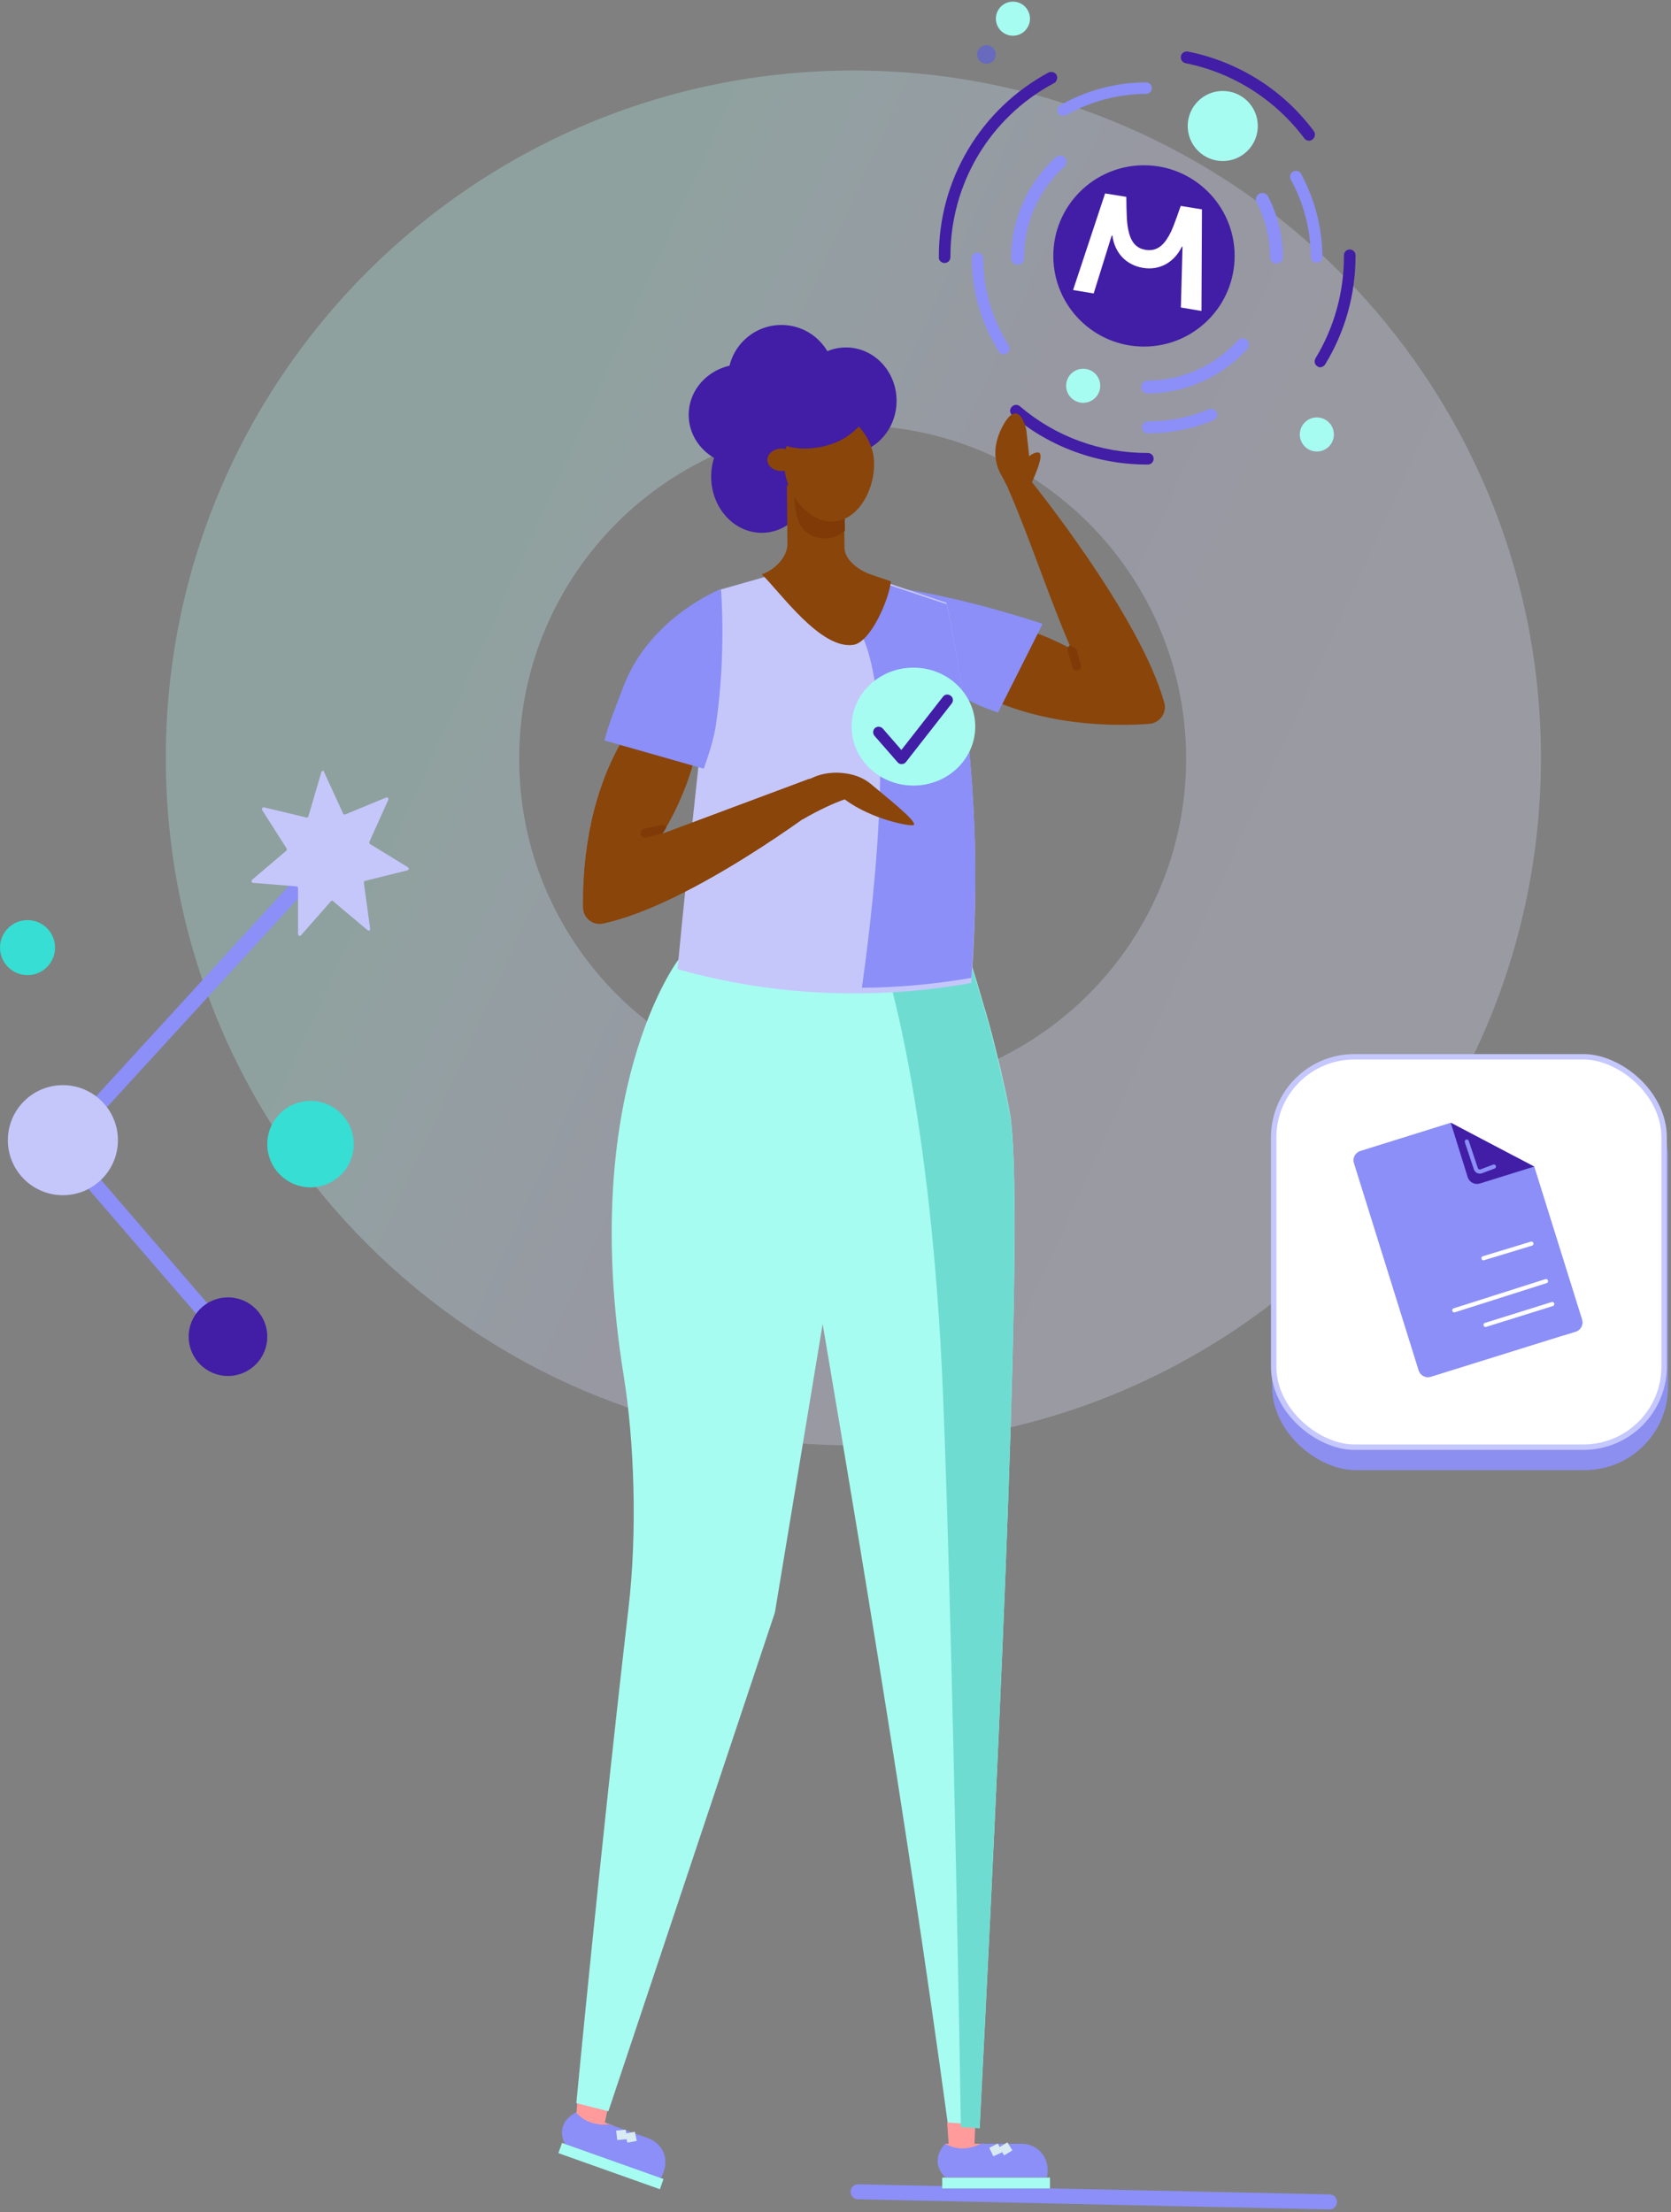 <svg width="401" height="531" viewBox="0 0 401 531" fill="none" xmlns="http://www.w3.org/2000/svg">
<rect x="0" y="0" width="401" height="531" fill="#808080" stroke="none"/>
<path fill-rule="evenodd" clip-rule="evenodd" d="M204.79 346.925C113.664 346.925 39.791 273.052 39.791 181.925C39.791 90.798 113.664 16.925 204.791 16.925C295.918 16.925 369.791 90.798 369.791 181.925C369.791 273.052 295.917 346.925 204.79 346.925ZM204.615 262.128C160.417 262.128 124.588 226.298 124.588 182.101C124.588 137.903 160.418 102.074 204.615 102.074C248.813 102.074 284.642 137.903 284.642 182.101C284.642 226.298 248.813 262.128 204.615 262.128Z" fill="url(#paint0_linear_161_8)" fill-opacity="0.3"/>
<path d="M273.507 64.643C277.539 62.659 279.195 57.772 277.205 53.728C275.215 49.684 270.333 48.015 266.301 49.999C262.269 51.983 260.613 56.87 262.603 60.913C264.593 64.957 269.475 66.627 273.507 64.643Z" fill="#37DED3"/>
<path d="M287.515 75.405L278.454 65.954C278.227 65.709 278.201 65.294 278.473 65.053C278.717 64.826 279.131 64.8 279.373 65.074L288.433 74.525C288.66 74.77 288.687 75.185 288.414 75.426C288.371 75.483 288.314 75.511 288.257 75.539C288.028 75.652 287.714 75.593 287.515 75.405Z" fill="#8B8FF7"/>
<path d="M274.631 83.186C262.614 83.244 252.826 73.55 252.768 61.533C252.71 49.517 262.405 39.729 274.421 39.671C286.437 39.613 296.226 49.307 296.284 61.324C296.341 73.34 286.647 83.128 274.631 83.186Z" fill="#411EA5"/>
<path d="M244.213 63.581C245.062 63.577 245.753 62.879 245.749 62.03C245.708 53.62 249.219 45.656 255.441 39.994C256.056 39.451 256.128 38.447 255.585 37.833C255.042 37.218 254.039 37.146 253.424 37.689C246.587 43.894 242.618 52.786 242.662 62.045C242.667 62.894 243.364 63.585 244.213 63.581Z" fill="#8B8FF7"/>
<path d="M306.323 63.281C307.172 63.277 307.863 62.58 307.859 61.731C307.834 56.562 306.653 51.706 304.316 47.165C303.927 46.396 302.999 46.091 302.23 46.481C301.46 46.87 301.156 47.798 301.545 48.568C303.648 52.647 304.75 57.117 304.772 61.746C304.776 62.594 305.397 63.286 306.323 63.281Z" fill="#8B8FF7"/>
<path d="M275.379 94.448C284.483 94.404 293.183 90.504 299.323 83.762C299.86 83.142 299.855 82.139 299.236 81.602C298.616 81.065 297.613 81.069 297.076 81.689C291.55 87.811 283.62 91.322 275.364 91.361C274.515 91.365 273.824 92.063 273.828 92.912C273.832 93.761 274.53 94.452 275.379 94.448Z" fill="#8B8FF7"/>
<path d="M315.967 63.081C316.738 63.077 317.353 62.457 317.349 61.685C317.315 54.664 315.507 47.806 312.237 41.726C311.848 41.034 310.999 40.806 310.306 41.195C309.613 41.584 309.386 42.434 309.775 43.127C312.889 48.822 314.54 55.218 314.572 61.776C314.575 62.47 315.195 63.084 315.967 63.081Z" fill="#8B8FF7"/>
<path d="M275.425 104.015C280.903 103.988 286.222 102.96 291.227 100.852C291.92 100.54 292.302 99.767 291.99 98.997C291.678 98.304 290.904 97.922 290.134 98.234C285.437 100.186 280.504 101.136 275.411 101.16C274.64 101.164 274.026 101.784 274.029 102.556C274.033 103.327 274.654 104.018 275.425 104.015Z" fill="#8B8FF7"/>
<path d="M240.844 85.046C241.076 85.045 241.384 84.967 241.615 84.811C242.307 84.422 242.457 83.496 242.068 82.88C238.103 76.65 235.985 69.407 235.95 62C235.946 61.229 235.326 60.614 234.554 60.618C233.783 60.622 233.168 61.242 233.172 62.014C233.21 69.96 235.485 77.665 239.684 84.358C239.917 84.82 240.381 85.049 240.844 85.046Z" fill="#8B8FF7"/>
<path d="M255.151 27.804C255.383 27.803 255.614 27.725 255.845 27.647C261.693 24.301 268.32 22.571 275.033 22.539C275.804 22.535 276.418 21.915 276.415 21.144C276.411 20.372 275.791 19.758 275.019 19.762C267.767 19.796 260.677 21.682 254.445 25.262C253.752 25.651 253.525 26.5 253.914 27.193C254.147 27.578 254.689 27.807 255.151 27.804Z" fill="#8B8FF7"/>
<path d="M314.128 33.77C314.437 33.768 314.745 33.69 314.975 33.457C315.59 32.991 315.74 32.065 315.274 31.45C307.897 21.532 297.139 14.794 285.091 12.383C284.319 12.232 283.55 12.699 283.399 13.471C283.248 14.244 283.715 15.013 284.487 15.164C295.84 17.424 305.979 23.856 312.968 33.158C313.279 33.62 313.742 33.772 314.128 33.77Z" fill="#411EA5"/>
<path d="M316.782 88.153C317.245 88.15 317.707 87.917 318.013 87.452C322.836 79.559 325.338 70.52 325.294 61.261C325.29 60.489 324.67 59.875 323.898 59.879C323.127 59.883 322.513 60.503 322.516 61.275C322.558 69.993 320.208 78.569 315.691 85.998C315.309 86.694 315.467 87.542 316.163 87.924C316.318 88.078 316.55 88.154 316.782 88.153Z" fill="#411EA5"/>
<path d="M275.461 111.499C276.233 111.495 276.847 110.875 276.843 110.103C276.839 109.332 276.219 108.718 275.448 108.721C264.183 108.776 253.285 104.816 244.762 97.527C244.143 96.99 243.294 97.071 242.757 97.691C242.22 98.311 242.301 99.159 242.921 99.696C251.985 107.368 263.579 111.556 275.461 111.499Z" fill="#411EA5"/>
<path d="M226.696 63.125C227.468 63.121 228.082 62.501 228.079 61.73C227.994 44.215 237.484 28.198 252.953 19.945C253.646 19.556 253.873 18.706 253.561 18.013C253.172 17.321 252.322 17.093 251.629 17.405C235.314 26.203 225.211 43.148 225.301 61.743C225.228 62.515 225.925 63.129 226.696 63.125Z" fill="#411EA5"/>
<path d="M265.195 46.428L270.291 47.252C270.291 47.252 270.315 52.19 270.555 53.964C270.955 56.894 271.893 59.512 274.904 59.961C277.993 60.486 279.68 58.318 280.979 55.688C281.743 54.141 283.341 49.427 283.341 49.427L288.437 50.251L288.323 74.633L283.381 73.808L283.774 59.224L283.62 59.224C281.709 63.091 278.169 64.96 274.231 64.285C270.293 63.609 267.501 60.768 266.941 56.527L266.786 56.528L262.455 70.437L257.513 69.612L265.195 46.428Z" fill="white"/>
<path d="M259.959 96.682C257.701 96.693 255.861 94.871 255.85 92.613C255.839 90.354 257.661 88.515 259.92 88.504C262.178 88.493 264.018 90.315 264.028 92.573C264.039 94.832 262.217 96.671 259.959 96.682Z" fill="#A7FCF1"/>
<path d="M316.031 108.371C313.772 108.382 311.933 106.56 311.922 104.302C311.911 102.044 313.733 100.204 315.991 100.193C318.25 100.182 320.089 102.004 320.1 104.263C320.111 106.521 318.289 108.361 316.031 108.371Z" fill="#A7FCF1"/>
<path d="M243.1 8.573C240.841 8.584 239.002 6.762 238.991 4.504C238.98 2.245 240.802 0.406 243.06 0.395C245.319 0.384 247.158 2.206 247.169 4.464C247.18 6.723 245.358 8.562 243.1 8.573Z" fill="#A7FCF1"/>
<path d="M293.474 38.653C288.829 38.675 285.046 34.928 285.023 30.284C285.001 25.639 288.748 21.856 293.393 21.833C298.037 21.811 301.821 25.558 301.843 30.203C301.866 34.847 298.119 38.631 293.474 38.653Z" fill="#A7FCF1"/>
<path d="M236.728 15.317C235.493 15.322 234.486 14.326 234.48 13.09C234.474 11.854 235.471 10.848 236.707 10.842C237.943 10.836 238.949 11.832 238.955 13.068C238.961 14.304 237.964 15.311 236.728 15.317Z" fill="#676ABD"/>
<path d="M319.049 530.317C320.042 530.317 320.855 529.504 320.855 528.511C320.855 527.518 320.042 526.705 319.049 526.705L205.915 524.267C204.921 524.267 204.109 525.08 204.109 526.073C204.109 527.066 204.921 527.879 205.915 527.879L319.049 530.317Z" fill="#8B8FF7"/>
<path d="M226.833 147.755C230.564 147.822 235.028 148.288 240.025 149.354C247.154 150.953 252.884 153.485 257.082 155.751C252.018 144.224 246.954 128.7 241.891 117.173L247.354 115.374C247.354 115.374 273.605 147.755 279.402 168.676C280.068 171.075 278.336 173.54 275.804 173.74C267.609 174.34 249.686 174.473 233.895 165.945C228.565 163.08 221.569 158.283 222.235 153.352C222.568 150.687 224.9 148.888 226.833 147.755Z" fill="#8A450B"/>
<path d="M256.216 156.15C256.082 155.617 256.349 155.084 256.815 154.885C257.348 155.151 257.815 155.418 258.281 155.684L259.414 159.615C259.48 159.882 259.48 160.215 259.347 160.415C259.214 160.681 259.014 160.814 258.681 160.881C258.081 161.014 257.481 160.681 257.348 160.148L256.216 156.15Z" fill="#7F3A07"/>
<path d="M242.757 118.972C242.024 117.24 241.157 115.641 240.291 114.042C239.092 111.976 237.693 107.912 240.491 102.515C244.555 94.72 246.288 103.181 246.288 103.181L247.953 118.173L242.757 118.972Z" fill="#8A450B"/>
<path d="M247.287 116.507C249.952 110.777 249.952 109.111 249.419 108.711C248.686 108.178 246.021 109.511 245.422 111.976C245.022 113.709 245.755 115.507 247.287 116.507Z" fill="#8A450B"/>
<path d="M187.517 103.617C180.444 103.617 174.709 97.882 174.709 90.808C174.709 83.734 180.444 78 187.517 78C194.591 78 200.326 83.734 200.326 90.808C200.326 97.882 194.591 103.617 187.517 103.617Z" fill="#411EA5"/>
<path d="M178.08 111.706C171.006 111.706 165.271 106.273 165.271 99.572C165.271 92.87 171.006 87.438 178.08 87.438C185.153 87.438 190.888 92.87 190.888 99.572C190.888 106.273 185.153 111.706 178.08 111.706Z" fill="#411EA5"/>
<path d="M182.799 127.885C176.097 127.885 170.664 121.849 170.664 114.403C170.664 106.956 176.097 100.92 182.799 100.92C189.5 100.92 194.933 106.956 194.933 114.403C194.933 121.849 189.5 127.885 182.799 127.885Z" fill="#411EA5"/>
<path d="M203.022 109.01C196.321 109.01 190.888 103.275 190.888 96.201C190.888 89.127 196.321 83.393 203.022 83.393C209.724 83.393 215.156 89.127 215.156 96.201C215.156 103.275 209.724 109.01 203.022 109.01Z" fill="#411EA5"/>
<path d="M239.501 171.029C238.43 170.645 237.359 170.261 236.355 169.878C221.496 164.316 213.33 146.159 203.022 140.021C203.022 140.021 219.354 139.637 250.211 149.739L239.501 171.029Z" fill="#8B8FF7"/>
<path d="M229.566 223.401C231.116 223.468 235.63 239.884 236.169 241.626C238.662 249.6 241.762 263.738 242.301 266.82C245.333 283.236 242.301 370.544 235.091 510.785L227.544 510.383C217.302 435.003 204.769 360.828 192.236 287.257C193.18 265.614 194.056 243.904 194.999 222.262C194.999 222.329 229.566 223.401 229.566 223.401Z" fill="#A7FCF1"/>
<path d="M226.766 514.541H236.227V516.873H226.766V514.541Z" fill="#FF9B9B"/>
<path d="M226.833 514.541C226.833 514.541 222.702 518.472 226.833 522.603H251.219C251.352 522.137 251.885 519.738 250.419 517.406C250.419 517.406 250.419 517.34 250.352 517.34C249.22 515.541 247.221 514.541 245.155 514.541H235.295C235.361 514.541 231.097 517.073 226.833 514.541Z" fill="#8B8FF7"/>
<path d="M251.96 525.268L226.108 525.268L226.108 522.67L251.96 522.67L251.96 525.268Z" fill="#A7FCF1"/>
<path d="M240.758 514.808C241.158 515.474 241.558 516.074 241.957 516.74" stroke="#D9EAF3" stroke-width="2.312" stroke-miterlimit="10"/>
<path d="M238.426 515.008C238.759 515.674 239.092 516.34 239.425 517.073" stroke="#D9EAF3" stroke-width="2.312" stroke-miterlimit="10"/>
<path d="M227.291 509.437L227.665 514.83H233.844L234.032 509.899L227.291 509.437Z" fill="#FF9B9B"/>
<path d="M138.233 506.994L147.147 510.164L146.365 512.361L137.451 509.191L138.233 506.994Z" fill="#FF9B9B"/>
<path d="M138.218 507.013C138.218 507.013 133.021 509.345 135.553 514.608L158.539 522.804C158.806 522.404 160.072 520.338 159.539 517.673V517.607C159.072 515.541 157.54 513.942 155.541 513.209L146.213 509.878C146.28 509.878 141.416 510.744 138.218 507.013Z" fill="#8B8FF7"/>
<path d="M158.358 525.457L134 516.794L134.871 514.345L159.228 523.008L158.358 525.457Z" fill="#A7FCF1"/>
<path d="M151.21 511.877C151.343 512.609 151.543 513.342 151.677 514.075" stroke="#D9EAF3" stroke-width="2.312" stroke-miterlimit="10"/>
<path d="M149.012 511.277C149.078 512.01 149.211 512.809 149.278 513.542" stroke="#D9EAF3" stroke-width="2.312" stroke-miterlimit="10"/>
<path d="M138.751 501.616L138.351 507.079L145.147 509.478L146.146 504.681L138.751 501.616Z" fill="#FF9B9B"/>
<path d="M162.801 230.351C162.801 230.351 138.641 261.918 149.684 330.278C152.227 345.96 152.963 367.876 150.821 386.038C143.861 446.155 138.307 504.797 138.307 504.797L146.003 506.741L185.956 387.043L201.751 291.607C201.751 291.607 202.42 271.635 203.022 232.898L162.801 230.351Z" fill="#A7FCF1"/>
<path d="M235.057 510.785C242.296 370.679 245.341 283.455 242.296 267.055C241.687 263.908 238.575 249.784 236.139 241.885C235.598 240.077 231.065 223.744 229.509 223.677C229.509 223.677 228.9 223.677 227.818 223.61L212.46 231.844C212.46 231.844 223.555 265.582 226.329 335.468C228.291 384.736 229.847 466.605 230.592 510.585L235.057 510.785Z" fill="#6FDCD2"/>
<path d="M233.081 235.93C234.474 217.34 234.607 195.584 231.622 171.538C230.428 162.04 228.903 153.015 227.112 144.662C217.096 141.295 207.147 137.927 197.132 134.626L172.458 141.631C170.667 156.584 168.942 171.672 167.284 186.962C165.626 202.32 164.034 217.542 162.575 232.63C170.999 234.988 181.346 237.143 193.285 238.019C209.071 239.164 222.668 237.816 233.081 235.93Z" fill="#C5C7FB"/>
<path d="M233.089 234.71C234.471 216.442 234.602 195.063 231.641 171.434C230.457 162.101 228.943 153.232 227.167 145.025C220.784 142.907 214.467 140.789 208.084 138.671C204.334 141.583 203.018 145.488 206.044 150.916C215.059 166.801 210.322 212.272 206.834 237.092C216.902 237.026 225.785 235.967 233.089 234.71Z" fill="#8B8FF7"/>
<path d="M188.961 130.77L188.83 116.437L202.466 115.751L202.663 131.798C202.991 134.679 206.334 137.01 209.022 137.902L213.808 139.548C213.284 144.005 208.957 154.086 204.826 154.772C196.959 156.007 187.257 142.154 182.799 137.833C185.683 136.942 188.83 133.924 188.961 130.77Z" fill="#8A450B"/>
<path d="M190.626 118.248V115.751L202.627 116.356L202.76 127.404C201.627 128.312 200.36 128.993 198.96 129.144C197.693 129.371 196.36 129.144 195.159 128.69C191.293 127.252 190.693 122.864 190.626 118.248Z" fill="#7F3A07"/>
<path d="M204.421 100.831C204.874 101.168 208.565 104.063 209.537 108.977C210.767 115.508 206.881 124.394 200.47 125.135C194.383 125.875 188.684 118.807 188.23 112.142C187.777 106.217 191.339 99.35 196.52 98.341C200.211 97.667 203.449 100.091 204.421 100.831Z" fill="#8A450B"/>
<path d="M184.157 110.592C184.011 109.131 185.399 107.845 187.225 107.67C189.051 107.553 190.658 108.663 190.877 110.124C191.023 111.585 189.635 112.871 187.809 113.046C185.91 113.163 184.303 112.052 184.157 110.592Z" fill="#8A450B"/>
<path d="M210.179 88.425C212.819 91.242 209.664 100.587 203.095 104.876C196.72 108.973 187.189 108.205 185.707 104.812C184.484 101.996 188.863 97.707 190.666 95.915C196.784 89.897 207.281 85.353 210.179 88.425Z" fill="#411EA5"/>
<path d="M168.667 170.409C168.333 174.14 167.667 178.604 166.268 183.468C164.269 190.464 161.404 196.061 158.939 200.125C170.732 195.728 182.459 191.33 194.252 186.933L197.183 193.262C197.183 193.262 166.001 217.049 144.747 221.646C142.282 222.179 139.95 220.313 139.95 217.781C139.817 209.52 140.683 191.663 150.144 176.406C153.342 171.275 158.473 164.546 163.403 165.479C165.935 166.012 167.667 168.477 168.667 170.409Z" fill="#8A450B"/>
<path d="M191.586 188.132L195.917 186.266C197.05 185.867 198.849 185.4 201.114 185.467C202.38 185.534 206.111 185.667 209.176 188.332C211.975 190.73 220.17 197.127 219.304 197.993C218.771 198.526 209.043 196.66 202.713 191.863C199.982 192.796 196.317 194.528 192.653 196.66L191.586 188.132Z" fill="#8A450B"/>
<path d="M168.667 170.409C168.333 174.14 167.667 178.604 166.268 183.468C164.269 190.464 161.404 196.061 158.939 200.125C170.732 195.728 182.458 191.33 194.252 186.933L197.183 193.262C197.183 193.262 166.001 217.049 144.747 221.646C142.282 222.179 139.95 220.313 139.95 217.781C139.817 209.52 140.683 191.663 150.144 176.406C153.342 171.275 158.472 164.546 163.403 165.479C165.935 166.012 167.667 168.477 168.667 170.409Z" fill="#8A450B"/>
<path d="M158.672 197.993C159.205 197.86 159.738 198.193 159.872 198.659C159.605 199.126 159.272 199.659 159.005 200.058L155.008 200.991C154.741 201.058 154.408 200.991 154.208 200.858C154.008 200.725 153.808 200.458 153.742 200.192C153.609 199.592 154.008 199.059 154.541 198.926L158.672 197.993Z" fill="#7F3A07"/>
<path d="M168.89 184.511C170.331 180.45 171.444 176.721 171.837 173.725C174.326 156.747 173.016 141.367 173.016 141.367C173.016 141.367 155.986 148.025 149.633 164.737C147.93 169.131 146.03 173.858 145.048 177.72L168.89 184.511Z" fill="#8B8FF7"/>
<path d="M219.201 188.556C211.01 188.556 204.37 182.218 204.37 174.399C204.37 166.581 211.01 160.243 219.201 160.243C227.392 160.243 234.032 166.581 234.032 174.399C234.032 182.218 227.392 188.556 219.201 188.556Z" fill="#A7FCF1"/>
<path d="M216.378 183.401C215.979 183.401 215.645 183.268 215.379 182.935L209.849 176.605C209.382 176.072 209.449 175.206 209.982 174.74C210.515 174.273 211.381 174.34 211.848 174.873L216.312 180.003L226.306 167.211C226.772 166.611 227.572 166.545 228.171 167.011C228.771 167.477 228.838 168.277 228.371 168.877L217.378 182.935C217.178 183.202 216.778 183.401 216.378 183.401Z" fill="#411EA5"/>
<path d="M54.216 322.664C54.682 322.664 55.055 322.478 55.428 322.198C56.174 321.546 56.267 320.334 55.614 319.588L15.899 273.533C15.247 272.787 14.035 272.694 13.289 273.347C12.543 273.999 12.45 275.211 13.102 275.957L52.818 322.012C53.191 322.385 53.657 322.664 54.216 322.664Z" fill="#8B8FF7"/>
<path d="M14.501 276.982C14.967 276.982 15.526 276.796 15.899 276.423L80.6 205.756C81.252 205.01 81.252 203.798 80.507 203.146C79.761 202.493 78.549 202.493 77.896 203.239L13.196 273.906C12.543 274.652 12.543 275.864 13.289 276.516C13.569 276.889 14.035 276.982 14.501 276.982Z" fill="#8B8FF7"/>
<path d="M15.092 286.872C7.799 286.872 1.887 280.959 1.887 273.666C1.887 266.373 7.799 260.46 15.092 260.46C22.385 260.46 28.298 266.373 28.298 273.666C28.298 280.959 22.385 286.872 15.092 286.872Z" fill="#C5C7FB"/>
<path d="M74.517 284.985C68.787 284.985 64.141 280.34 64.141 274.609C64.141 268.879 68.787 264.233 74.517 264.233C80.248 264.233 84.893 268.879 84.893 274.609C84.893 280.34 80.248 284.985 74.517 284.985Z" fill="#37DED3"/>
<path d="M6.603 234.049C2.956 234.049 0 231.093 0 227.447C0 223.8 2.956 220.844 6.603 220.844C10.249 220.844 13.206 223.8 13.206 227.447C13.206 231.093 10.249 234.049 6.603 234.049Z" fill="#37DED3"/>
<path d="M54.709 330.261C49.499 330.261 45.276 326.038 45.276 320.829C45.276 315.619 49.499 311.396 54.709 311.396C59.918 311.396 64.141 315.619 64.141 320.829C64.141 326.038 59.918 330.261 54.709 330.261Z" fill="#411EA5"/>
<path d="M77.113 185.333L74.008 195.941C73.919 196.129 73.742 196.317 73.564 196.223L63.362 193.782C63.007 193.688 62.741 194.158 62.919 194.439L68.774 203.64C68.862 203.827 68.862 204.109 68.685 204.203L60.523 211.15C60.257 211.432 60.346 211.901 60.701 211.901L71.169 212.746C71.347 212.746 71.524 212.934 71.524 213.122V224.2C71.524 224.575 71.968 224.763 72.234 224.481L79.42 216.314C79.597 216.126 79.775 216.126 79.952 216.314L88.203 223.261C88.469 223.542 88.912 223.261 88.824 222.885L87.316 211.901C87.316 211.713 87.404 211.432 87.582 211.432L97.784 208.897C98.139 208.803 98.228 208.334 97.873 208.146L88.824 202.607C88.646 202.513 88.558 202.231 88.646 202.044L93.171 191.998C93.348 191.623 92.993 191.247 92.638 191.435L82.88 195.472C82.702 195.566 82.436 195.472 82.347 195.284L77.734 185.239C77.734 184.864 77.29 184.957 77.113 185.333Z" fill="#C5C7FB"/>
<rect width="95" height="95" rx="20" transform="matrix(5.55319e-08 -1 -1 -3.4407e-08 400.285 352.857)" fill="#8C8FF0"/>
<rect x="-0.65" y="-0.65" width="93.7" height="93.7" rx="19.35" transform="matrix(5.55319e-08 -1 -1 -3.4407e-08 398.7 346.7)" fill="white" stroke="#C5C7FF" stroke-width="1.3"/>
<path d="M368.162 280.003L379.642 316.731C380.008 317.953 379.331 319.198 378.15 319.607L343.331 330.472C342.108 330.837 340.864 330.161 340.454 328.981L324.904 279.151C324.538 277.929 325.215 276.684 326.395 276.275L348.152 269.479L368.162 280.003Z" fill="#8B8FF7"/>
<path d="M363.868 277.744L376.366 317.748C376.731 318.97 376.054 320.215 374.874 320.624L378.15 319.607C379.373 319.242 380.008 317.953 379.642 316.731L368.162 280.002L363.868 277.744Z" fill="#8B8FF7"/>
<path d="M368.162 280.003L355.099 284.071C353.876 284.437 352.632 283.76 352.222 282.58L348.152 269.479L368.162 280.003Z" fill="#411EA5"/>
<path d="M352 274L354.172 280.516C354.351 281.053 354.941 281.335 355.471 281.136L358.5 280" stroke="#8B8FF7" stroke-linecap="round"/>
<path d="M371 307.5L349 314.5" stroke="white" stroke-linecap="round"/>
<path d="M372.5 313L356.5 318" stroke="white" stroke-linecap="round"/>
<path d="M367.5 298.5L356 302" stroke="white" stroke-linecap="round"/>
<defs>
<linearGradient id="paint0_linear_161_8" x1="109.457" y1="142.912" x2="333.564" y2="244.552" gradientUnits="userSpaceOnUse">
<stop stop-color="#AFEFE7"/>
<stop offset="0.12" stop-color="#C0EEF2"/>
<stop offset="0.453" stop-color="#D0D1F3"/>
<stop offset="0.667" stop-color="#D4D5F3"/>
<stop offset="0.859" stop-color="#D7D8F4"/>
</linearGradient>
</defs>
</svg>
